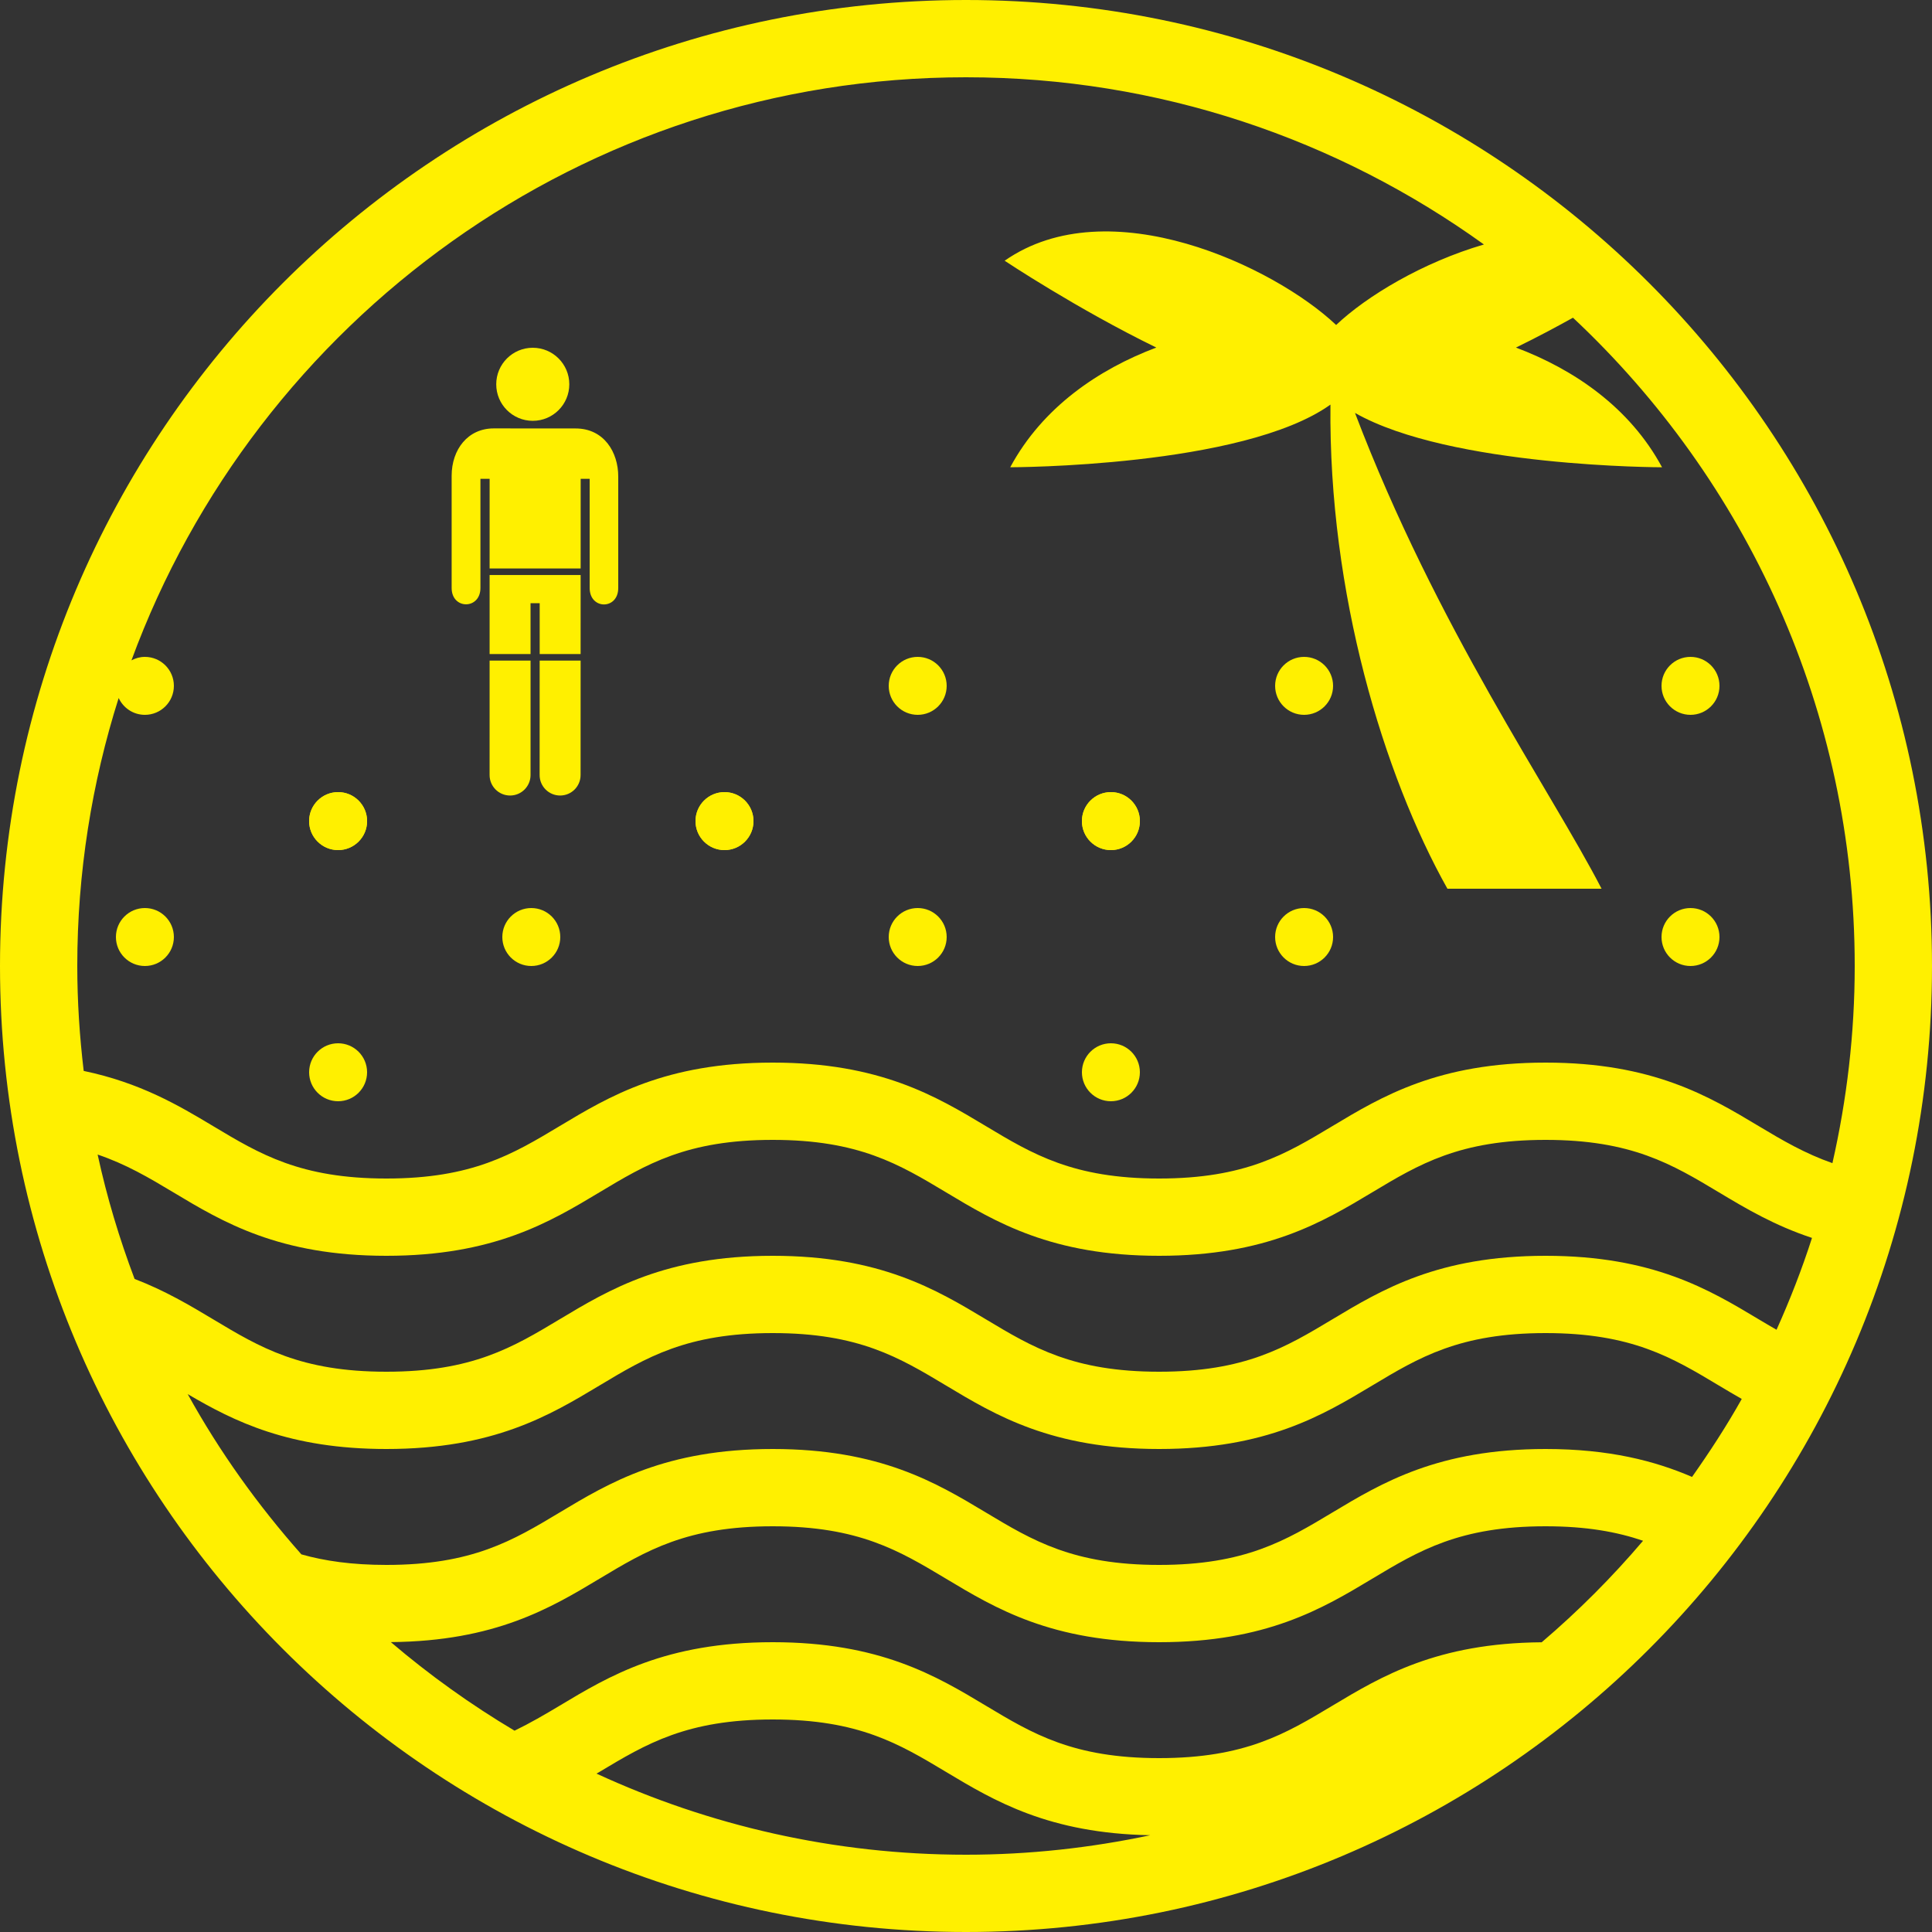 <?xml version="1.0" encoding="UTF-8"?> <svg xmlns="http://www.w3.org/2000/svg" xmlns:xlink="http://www.w3.org/1999/xlink" version="1.1" x="0px" y="0px" viewBox="0 0 100 100" xml:space="preserve" preserveAspectRatio="none" width="107" height="107" class="" fill="rgba(255, 240, 0, 1)"><rect x="0" y="0" width="100" height="100" fill="#333333" stroke="none"/><g fill="#FFF000"><circle cx="47.5" cy="48.5" r="1.5" fill="#FFF000"></circle><circle cx="37.5" cy="42.5" r="1.5" fill="#FFF000"></circle><circle cx="27.5" cy="48.5" r="1.5" fill="#FFF000"></circle><circle cx="17.5" cy="42.5" r="1.5" fill="#FFF000"></circle><circle cx="67.5" cy="48.5" r="1.5" fill="#FFF000"></circle><circle cx="57.5" cy="42.5" r="1.5" fill="#FFF000"></circle><circle cx="7.5" cy="48.5" r="1.5" fill="#FFF000"></circle><circle cx="87.5" cy="48.5" r="1.5" fill="#FFF000"></circle><circle cx="37.5" cy="42.5" r="1.5" fill="#FFF000"></circle><circle cx="17.5" cy="42.5" r="1.5" fill="#FFF000"></circle><circle cx="57.5" cy="42.5" r="1.5" fill="#FFF000"></circle><circle cx="17.5" cy="55.5" r="1.5" fill="#FFF000"></circle><circle cx="57.5" cy="55.5" r="1.5" fill="#FFF000"></circle><circle cx="27.576" cy="19.891" r="1.891" fill="#FFF000"></circle><path d="M29.793,22.177l-4.238-0.003c-1.339,0-2.178,1.091-2.178,2.455v5.804c0,1.128,1.49,1.128,1.49,0v-5.65h0.476l-0.001,4.64 h4.712l0.002-4.64h0.465v5.65c0,1.137,1.482,1.137,1.479,0v-5.771C32,23.406,31.262,22.177,29.793,22.177z" fill="#FFF000"></path><path d="M25.342,34.192l-0.001,5.924c0,0.585,0.475,1.06,1.061,1.06c0.585,0,1.059-0.475,1.059-1.06l0.001-5.924H25.342z" fill="#FFF000"></path><polygon points="27.461,33.852 27.461,31.222 27.934,31.222 27.934,33.852 30.052,33.852 30.054,29.763 25.342,29.763 25.342,33.852 " fill="#FFF000"></polygon><path d="M27.933,34.192l-0.002,5.924c0,0.585,0.475,1.06,1.061,1.06s1.059-0.475,1.059-1.06l0.002-5.924H27.933z" fill="#FFF000"></path><circle cx="47.5" cy="35.5" r="1.5" fill="#FFF000"></circle><circle cx="67.5" cy="35.5" r="1.5" fill="#FFF000"></circle><circle cx="87.5" cy="35.5" r="1.5" fill="#FFF000"></circle><path d="M50,0C22.386,0,0,22.385,0,50c0,27.614,22.386,50,50,50s50-22.387,50-50C100,22.385,77.614,0,50,0z M30.876,91.802 c0.048-0.028,0.103-0.058,0.15-0.087C33.455,90.258,35.551,89,39.997,89c4.446,0,6.542,1.258,8.971,2.715 c2.493,1.496,5.318,3.182,10.57,3.276C56.458,95.644,53.271,96,50,96C43.173,96,36.701,94.488,30.876,91.802z M79.798,85.004 c-5.422,0.042-8.294,1.76-10.83,3.281C66.54,89.742,64.442,91,59.996,91s-6.543-1.258-8.971-2.715 C48.459,86.745,45.55,85,39.997,85s-8.462,1.745-11.028,3.285c-0.779,0.468-1.534,0.905-2.336,1.295 c-2.266-1.348-4.408-2.883-6.404-4.585c5.401-0.048,8.269-1.762,10.798-3.28C33.455,80.258,35.551,79,39.997,79 c4.446,0,6.542,1.258,8.971,2.715C51.533,83.255,54.442,85,59.996,85c5.555,0,8.464-1.745,11.03-3.285 C73.454,80.258,75.552,79,79.998,79c2.122,0,3.704,0.291,5.047,0.75C83.439,81.639,81.684,83.396,79.798,85.004z M87.58,76.445 C85.664,75.62,83.303,75,79.998,75c-5.555,0-8.463,1.745-11.03,3.285C66.54,79.742,64.442,81,59.996,81s-6.543-1.258-8.971-2.715 C48.459,76.745,45.55,75,39.997,75s-8.462,1.745-11.028,3.285C26.541,79.742,24.444,81,19.999,81c-1.79,0-3.197-0.206-4.399-0.546 c-2.247-2.537-4.235-5.308-5.885-8.296C12.115,73.571,14.973,75,19.999,75c5.554,0,8.462-1.745,11.028-3.285 C33.455,70.258,35.551,69,39.997,69c4.446,0,6.542,1.258,8.971,2.715C51.533,73.255,54.442,75,59.996,75 c5.555,0,8.464-1.745,11.03-3.285C73.454,70.258,75.552,69,79.998,69s6.544,1.258,8.972,2.715c0.382,0.229,0.777,0.463,1.183,0.694 C89.37,73.806,88.498,75.144,87.58,76.445z M91.953,68.828c-0.308-0.177-0.613-0.355-0.925-0.543 C88.461,66.745,85.553,65,79.998,65s-8.463,1.745-11.03,3.285C66.54,69.742,64.442,71,59.996,71s-6.543-1.258-8.971-2.715 C48.459,66.745,45.55,65,39.997,65s-8.462,1.745-11.028,3.285C26.541,69.742,24.444,71,19.999,71c-4.446,0-6.542-1.258-8.971-2.715 c-1.198-0.719-2.479-1.479-4.062-2.088c-0.786-2.08-1.434-4.228-1.913-6.438c1.468,0.498,2.653,1.196,3.917,1.955 C11.536,63.255,14.445,65,19.999,65s8.462-1.745,11.028-3.285C33.455,60.258,35.551,59,39.997,59c4.446,0,6.542,1.258,8.971,2.715 C51.533,63.255,54.442,65,59.996,65c5.555,0,8.464-1.745,11.03-3.285C73.454,60.258,75.552,59,79.998,59s6.544,1.258,8.972,2.715 c1.384,0.83,2.875,1.717,4.819,2.359C93.265,65.701,92.648,67.285,91.953,68.828z M91.028,58.285 C88.461,56.745,85.553,55,79.998,55s-8.463,1.745-11.03,3.285C66.54,59.742,64.442,61,59.996,61s-6.543-1.258-8.971-2.715 C48.459,56.745,45.55,55,39.997,55s-8.462,1.745-11.028,3.285C26.541,59.742,24.444,61,19.999,61c-4.446,0-6.542-1.258-8.971-2.715 c-1.795-1.077-3.776-2.244-6.696-2.854C4.121,53.648,4,51.839,4,50c0-4.833,0.754-9.492,2.142-13.871C6.38,36.642,6.896,37,7.5,37 C8.328,37,9,36.329,9,35.5S8.328,34,7.5,34c-0.253,0-0.487,0.068-0.696,0.179C13.269,16.585,30.192,4,50,4 c9.998,0,19.253,3.216,26.808,8.654c-3.175,0.928-6.069,2.671-7.65,4.167c-3.195-3.025-11.766-7.091-17.158-3.326 c0,0,3.731,2.487,7.851,4.494c-2.998,1.129-5.892,3.094-7.562,6.196c0,0,12.043,0,16.575-3.243 C68.76,30.691,71.622,40.125,74.918,46h7.979c-2.66-5.146-8.519-13.483-12.763-24.627c4.947,2.811,15.893,2.813,15.893,2.813 c-1.671-3.103-4.564-5.067-7.562-6.196c1.029-0.501,2.024-1.03,2.952-1.545C90.382,24.844,96,36.775,96,50 c0,3.507-0.408,6.919-1.154,10.204C93.425,59.707,92.263,59.026,91.028,58.285z" fill="#FFF000"></path></g></svg> 